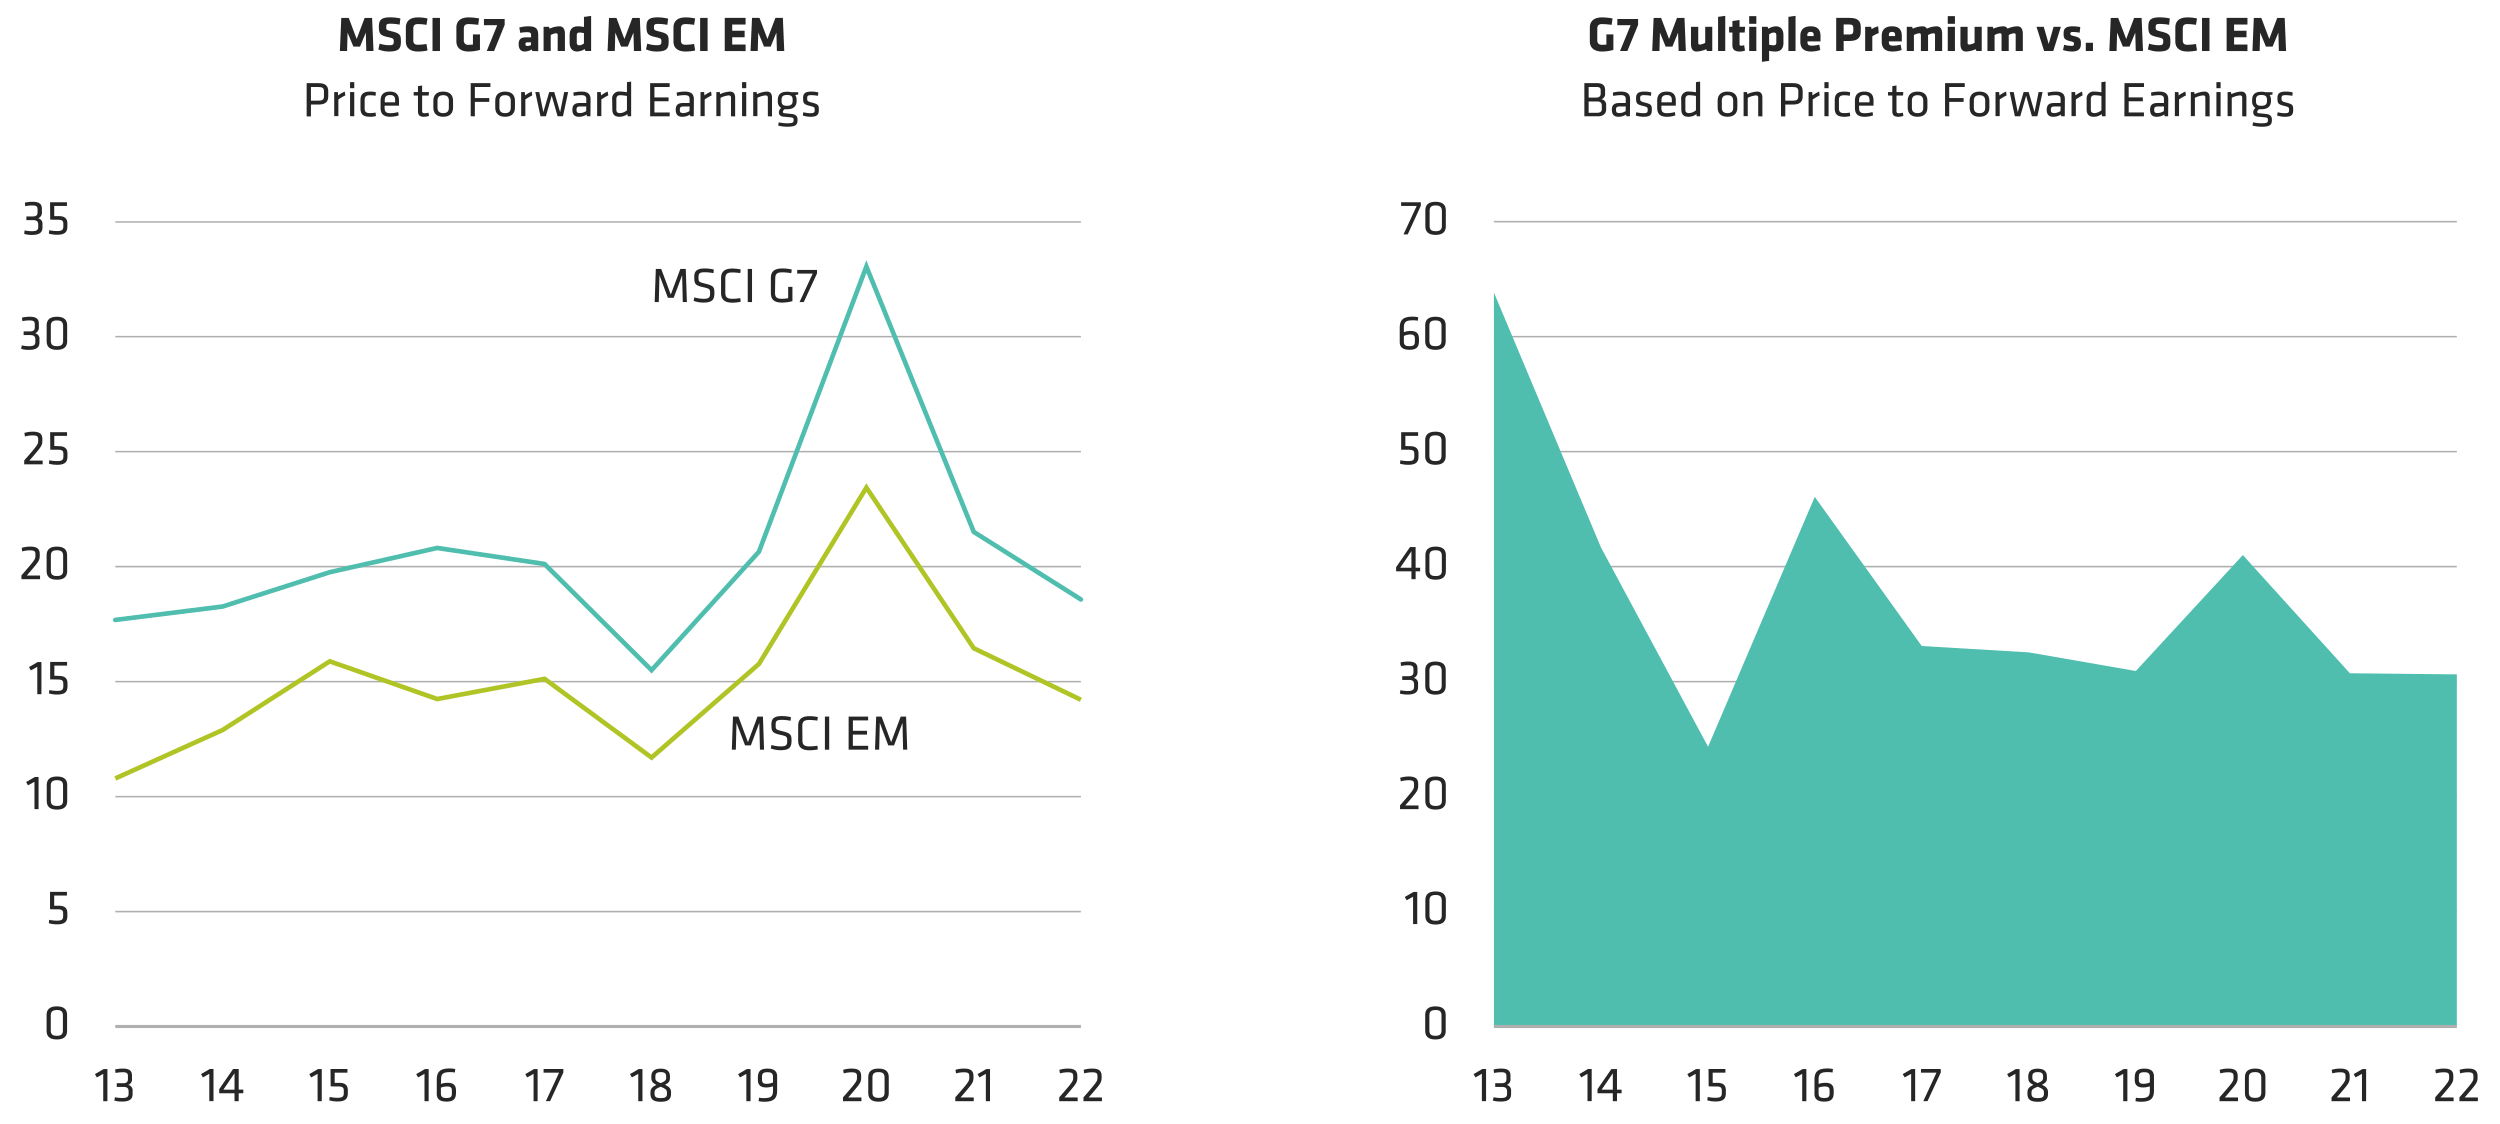 <svg xmlns="http://www.w3.org/2000/svg" viewBox="0 0 804.49 361.6"><defs><style>.cls-1,.cls-2,.cls-3,.cls-4{fill:none;}.cls-1,.cls-2{stroke:#afafaf;}.cls-1{stroke-width:0.5px;}.cls-3{stroke:#50beaf;stroke-linecap:round;}.cls-3,.cls-4{stroke-width:1.5px;}.cls-4{stroke:#b1c425;stroke-miterlimit:10;}.cls-5{fill:#50beaf;}.cls-6{fill:#262626;}</style></defs><g id="AEM_DSKTP" data-name="AEM DSKTP"><path class="cls-1" d="M37.1,293.35H347.83m-310.73-37H347.83m-310.73-37H347.83M37.1,182.33H347.83m-310.73-37H347.83m-310.73-37H347.83M37.1,71.43H347.83"/><line class="cls-2" x1="37.1" y1="330.32" x2="347.83" y2="330.32"/><polyline class="cls-3" points="37.1 199.49 71.66 195.17 106.11 184.13 140.67 176.33 175.23 181.49 209.67 215.66 244.23 177.53 278.8 85.78 313.36 171.17 347.82 192.89"/><polyline class="cls-4" points="37.1 250.5 71.66 234.9 106.11 212.81 140.67 224.94 175.23 218.45 209.67 243.78 244.23 213.65 278.8 156.91 313.36 208.61 347.82 225.18"/><path class="cls-1" d="M480.73,293.35H790.6m-309.87-37H790.6m-309.87-37H790.6M480.73,182.33H790.6m-309.87-37H790.6m-309.87-37H790.6m-309.87-37H790.6"/><polygon class="cls-5" points="480.73 94.13 515.21 176.21 549.65 240.3 583.98 159.88 618.42 207.89 652.86 209.93 687.3 215.93 721.74 178.61 756.18 216.65 790.6 217.01 790.6 330.32 756.18 330.32 721.74 330.32 687.3 330.32 652.86 330.32 618.42 330.32 583.98 330.32 549.65 330.32 515.21 330.32 480.73 330.32 480.73 94.13 480.73 94.13"/><line class="cls-2" x1="480.73" y1="330.32" x2="790.6" y2="330.32"/><g id="Live_Text" data-name="Live Text"><path class="cls-6" d="M111.85,10.5l-.16,5.92h-2.32l.45-10.66h2.4l2.56,6.79,2.56-6.79h2.4l.45,10.66h-2.32l-.16-5.92L115.85,15h-2.14Z"/><path class="cls-6" d="M125.2,16.58a8.75,8.75,0,0,1-3.44-.69l.4-1.85a10.3,10.3,0,0,0,3.08.51c1.23,0,1.47-.24,1.47-1.14s0-1.07-1.79-1.45c-2.58-.56-3-1.08-3-3.38,0-2.13.76-3,3.69-3a16,16,0,0,1,3.23.35l-.24,2a16.1,16.1,0,0,0-3-.3c-1.07,0-1.31.19-1.31,1,0,1,0,1,1.72,1.44,2.89.69,3,1.25,3,3.35S128.42,16.58,125.2,16.58Z"/><path class="cls-6" d="M133,12.93c0,.93.3,1.47,1.49,1.47a17.64,17.64,0,0,0,2.75-.25l.33,2.1a14.52,14.52,0,0,1-3.08.33c-2.69,0-3.89-1.33-3.89-3.26V8.87c0-1.94,1.2-3.27,3.89-3.27a13.91,13.91,0,0,1,3.08.34L137.24,8a17.64,17.64,0,0,0-2.75-.25c-1.19,0-1.49.54-1.49,1.47Z"/><path class="cls-6" d="M139.18,16.42V5.76h2.4V16.42Z"/><path class="cls-6" d="M150.77,16.58c-2.6,0-3.91-1.33-3.91-3.26V8.87c0-2,1.31-3.27,3.91-3.27a18.41,18.41,0,0,1,3.4.34L153.89,8a25.9,25.9,0,0,0-3.12-.25c-1.21,0-1.51.62-1.51,1.45V12.9a1.33,1.33,0,0,0,1.51,1.52,9.61,9.61,0,0,0,1.42-.1V11.06h2.26v5A13.4,13.4,0,0,1,150.77,16.58Z"/><path class="cls-6" d="M159,16.42h-2.37L160,8.11h-4.27v-2h6.67V8Z"/><path class="cls-6" d="M171.29,16.42l-.16-.49a4.85,4.85,0,0,1-2.23.65c-1.44,0-2-1-2-2.37,0-1.57.72-2.19,2.32-2.19h1.68v-.59c0-.8-.14-1.07-1.38-1.07a11.21,11.21,0,0,0-2.11.22l-.3-1.73a11.08,11.08,0,0,1,2.8-.38c2.7,0,3.29.81,3.29,3v5Zm-.42-2.8h-1.11c-.49,0-.68.13-.68.56s.17.61.62.61a2.62,2.62,0,0,0,1.17-.27Z"/><path class="cls-6" d="M179.46,16.42V11.27a.49.49,0,0,0-.56-.56,4.61,4.61,0,0,0-1.68.56v5.15h-2.3V8.63h1.71l.24.59A7.78,7.78,0,0,1,180,8.47c1.32,0,1.79,1,1.79,2.49v5.46Z"/><path class="cls-6" d="M183.3,11.35c0-1.84.8-2.88,2.62-2.88a9.47,9.47,0,0,1,2,.22V5.44l2.3-.32v11.3H188.4l-.24-.62a5,5,0,0,1-2.4.78c-1.58,0-2.46-1-2.46-2.88Zm4.61-.69a6.72,6.72,0,0,0-1.48-.19c-.6,0-.83.37-.83.88V13.7c0,.54.23.88.83.88a2.57,2.57,0,0,0,1.48-.61Z"/><path class="cls-6" d="M198,10.5l-.16,5.92h-2.32l.45-10.66h2.4l2.56,6.79,2.56-6.79h2.4l.45,10.66H204l-.16-5.92L202,15h-2.14Z"/><path class="cls-6" d="M211.32,16.58a8.71,8.71,0,0,1-3.44-.69l.4-1.85a10.29,10.29,0,0,0,3.07.51c1.24,0,1.48-.24,1.48-1.14s-.05-1.07-1.8-1.45c-2.57-.56-3-1.08-3-3.38,0-2.13.76-3,3.68-3A16,16,0,0,1,215,6l-.24,2a16.1,16.1,0,0,0-3-.3c-1.08,0-1.32.19-1.32,1,0,1,.05,1,1.73,1.44,2.88.69,3,1.25,3,3.35S214.54,16.58,211.32,16.58Z"/><path class="cls-6" d="M219.12,12.93c0,.93.3,1.47,1.48,1.47a17.65,17.65,0,0,0,2.76-.25l.33,2.1a14.55,14.55,0,0,1-3.09.33c-2.68,0-3.88-1.33-3.88-3.26V8.87c0-1.94,1.2-3.27,3.88-3.27a13.93,13.93,0,0,1,3.09.34L223.36,8a17.65,17.65,0,0,0-2.76-.25c-1.18,0-1.48.54-1.48,1.47Z"/><path class="cls-6" d="M225.3,16.42V5.76h2.4V16.42Z"/><path class="cls-6" d="M233.22,16.42V5.76h6.71V7.89h-4.31v2h4V12h-4v2.32h4.31v2.13Z"/><path class="cls-6" d="M244,10.5l-.16,5.92h-2.32L242,5.76h2.4l2.56,6.79,2.56-6.79h2.4l.45,10.66H250l-.16-5.92L248,15h-2.14Z"/><path class="cls-6" d="M98.68,26.76h3.86c2.29,0,3.09,1,3.09,2.63V31c0,1.65-.8,2.64-3.09,2.64h-2.48v3.81H98.68ZM102.49,28h-2.43v4.39h2.43c1.32,0,1.76-.37,1.76-1.41V29.4C104.25,28.35,103.81,28,102.49,28Z"/><path class="cls-6" d="M111.12,30.7A17.56,17.56,0,0,0,108.89,32v5.38h-1.34V29.63h1.17l.08,1.08a10,10,0,0,1,2.14-1.24Z"/><path class="cls-6" d="M112.65,28.38V26.44H114v1.94Zm0,9V29.63H114v7.79Z"/><path class="cls-6" d="M116,34.75V32.3c0-1.79.67-2.83,3.1-2.83a7,7,0,0,1,1.86.24l-.11,1.12a8.09,8.09,0,0,0-1.71-.18c-1.35,0-1.8.38-1.8,1.6V34.8c0,1.21.45,1.6,1.8,1.6a8.09,8.09,0,0,0,1.71-.18l.13,1.12a7.18,7.18,0,0,1-1.88.24C116.58,37.58,116,36.54,116,34.75Z"/><path class="cls-6" d="M125.67,36.43a10.13,10.13,0,0,0,2.46-.37l.18,1.07a8.31,8.31,0,0,1-2.76.45c-2.3,0-3.08-1.1-3.08-2.86V32.38c0-1.62.73-2.91,3-2.91s2.93,1.32,2.93,2.94V34h-4.64v.66C123.81,35.93,124.15,36.43,125.67,36.43Zm-1.86-3.51h3.34v-.64c0-1.09-.36-1.69-1.63-1.69s-1.71.6-1.71,1.69Z"/><path class="cls-6" d="M138.07,37.29a4.78,4.78,0,0,1-1.64.29c-1.31,0-1.93-.48-1.93-1.77V30.75h-1.38V29.63h1.38V27.71l1.34-.2v2.12h2.21l-.11,1.12h-2.1v4.83c0,.58.08.86.8.86a4.87,4.87,0,0,0,1.25-.19Z"/><path class="cls-6" d="M142.62,37.58c-2.27,0-3.17-1.3-3.17-2.93V32.4c0-1.64.9-2.93,3.17-2.93s3.17,1.29,3.17,2.93v2.25C145.79,36.28,144.89,37.58,142.62,37.58Zm0-6.95c-1.22,0-1.83.58-1.83,1.72V34.7q0,1.71,1.83,1.71c1.22,0,1.82-.57,1.82-1.71V32.35C144.44,31.21,143.84,30.63,142.62,30.63Z"/><path class="cls-6" d="M151.47,37.42V26.76h6.34V28h-5v3.56h4.63v1.23h-4.63v4.64Z"/><path class="cls-6" d="M162.54,37.58c-2.27,0-3.17-1.3-3.17-2.93V32.4c0-1.64.9-2.93,3.17-2.93s3.17,1.29,3.17,2.93v2.25C165.71,36.28,164.81,37.58,162.54,37.58Zm0-6.95c-1.22,0-1.83.58-1.83,1.72V34.7q0,1.71,1.83,1.71c1.22,0,1.82-.57,1.82-1.71V32.35C164.36,31.21,163.76,30.63,162.54,30.63Z"/><path class="cls-6" d="M171.28,30.7A18.16,18.16,0,0,0,169.06,32v5.38h-1.35V29.63h1.17l.08,1.08a10.35,10.35,0,0,1,2.15-1.24Z"/><path class="cls-6" d="M179.43,37.42l-1.89-6.61-1.88,6.61h-1.73l-1.67-7.79h1.28l1.3,6.46,1.89-6.46h1.63l1.89,6.46,1.3-6.46h1.28l-1.67,7.79Z"/><path class="cls-6" d="M190,37.42h-1.13l-.08-.57a4.45,4.45,0,0,1-2.53.73c-1.46,0-2.07-.86-2.07-2.24,0-1.62.82-2.19,2.39-2.19h2.08V31.93c0-1-.43-1.31-1.7-1.31a13.53,13.53,0,0,0-2.33.25l-.15-1.07a11.14,11.14,0,0,1,2.56-.33c2.23,0,3,.86,3,2.53Zm-1.34-3.15h-2c-.84,0-1.14.25-1.14,1s.14,1.12,1.1,1.12a3.92,3.92,0,0,0,2-.64Z"/><path class="cls-6" d="M195.73,30.7A17.43,17.43,0,0,0,193.51,32v5.38h-1.35V29.63h1.17l.08,1.08a10.35,10.35,0,0,1,2.15-1.24Z"/><path class="cls-6" d="M197,32a2.24,2.24,0,0,1,2.53-2.54,12.27,12.27,0,0,1,2.22.24V26.44l1.35-.19V37.42H202l-.11-.7a4.18,4.18,0,0,1-2.58.86c-1.54,0-2.27-.81-2.27-2.38Zm4.75-1.12a13,13,0,0,0-2.14-.24c-.9,0-1.27.42-1.27,1.36V35.2c0,.8.26,1.2,1.2,1.2a3.63,3.63,0,0,0,2.21-.93Z"/><path class="cls-6" d="M209.21,26.76h6.28V28h-4.9v3.35h4.55v1.23h-4.55v3.62h4.91v1.23h-6.29Z"/><path class="cls-6" d="M223.25,37.42h-1.13l-.08-.57a4.45,4.45,0,0,1-2.53.73c-1.46,0-2.07-.86-2.07-2.24,0-1.62.82-2.19,2.39-2.19h2.08V31.93c0-1-.43-1.31-1.7-1.31a13.53,13.53,0,0,0-2.33.25l-.15-1.07a11.14,11.14,0,0,1,2.56-.33c2.23,0,3,.86,3,2.53Zm-1.34-3.15h-2c-.84,0-1.14.25-1.14,1s.14,1.12,1.1,1.12a3.94,3.94,0,0,0,2-.64Z"/><path class="cls-6" d="M229,30.7A17.43,17.43,0,0,0,226.77,32v5.38h-1.35V29.63h1.17l.08,1.08a10.53,10.53,0,0,1,2.14-1.24Z"/><path class="cls-6" d="M235.23,37.42v-6c0-.52-.26-.72-.75-.72a7.26,7.26,0,0,0-2.61.78v5.89h-1.35V29.63h1.09l.13.67a8.37,8.37,0,0,1,3.14-.83c1.24,0,1.69.78,1.69,2v6Z"/><path class="cls-6" d="M238.79,28.38V26.44h1.35v1.94Zm0,9V29.63h1.35v7.79Z"/><path class="cls-6" d="M247.09,37.42v-6c0-.52-.26-.72-.75-.72a7.26,7.26,0,0,0-2.61.78v5.89h-1.35V29.63h1.09l.13.67a8.42,8.42,0,0,1,3.14-.83c1.25,0,1.69.78,1.69,2v6Z"/><path class="cls-6" d="M256.85,30.41l-.93.18a2.86,2.86,0,0,1,.43,1.55v.35c0,1.68-1,2.66-3.06,2.66a6.47,6.47,0,0,1-.8,0,1.22,1.22,0,0,0-.56.83c0,.31.16.42.51.45l2.21.23c1.41.14,2,.68,2,1.87,0,1.69-.59,2.25-3.41,2.25a12.53,12.53,0,0,1-2.83-.36l.19-1.06a12.58,12.58,0,0,0,2.61.32c2,0,2.18-.27,2.18-1.09,0-.65-.24-.77-1.15-.85l-2.07-.19c-1.15-.09-1.52-.7-1.52-1.42a1.75,1.75,0,0,1,.74-1.38,2.34,2.34,0,0,1-1.09-2.21v-.35c0-1.7.82-2.67,3-2.67a4.71,4.71,0,0,1,1.31.16h2.25Zm-3.56.16c-1.3,0-1.78.43-1.78,1.58v.34c0,1.19.5,1.55,1.78,1.55s1.78-.52,1.78-1.55v-.34C255.07,31,254.59,30.57,253.29,30.57Z"/><path class="cls-6" d="M260.81,37.58a8,8,0,0,1-2.48-.41l.18-1.06a9,9,0,0,0,2.22.32c1.23,0,1.44-.23,1.44-1.06s-.06-.93-1.63-1.31c-1.94-.48-2.11-.88-2.11-2.5,0-1.44.64-2.09,2.68-2.09a8.58,8.58,0,0,1,2.21.27l-.09,1.1a12.37,12.37,0,0,0-2.16-.22c-1.16,0-1.32.27-1.32,1s0,1,1.33,1.34c2.24.56,2.42.83,2.42,2.38S263,37.58,260.81,37.58Z"/><path class="cls-6" d="M515.5,16.58c-2.59,0-3.9-1.33-3.9-3.26V8.87c0-2,1.31-3.27,3.9-3.27a18.52,18.52,0,0,1,3.41.34L518.62,8a25.74,25.74,0,0,0-3.12-.25c-1.2,0-1.5.62-1.5,1.46V12.9c0,.83.3,1.52,1.5,1.52a9.67,9.67,0,0,0,1.43-.09V11.06h2.25v5A13.4,13.4,0,0,1,515.5,16.58Z"/><path class="cls-6" d="M523.68,16.42h-2.36l3.41-8.31h-4.28v-2h6.68V8Z"/><path class="cls-6" d="M534.16,10.5,534,16.42h-2.32l.45-10.66h2.4l2.56,6.79,2.56-6.79h2.41l.44,10.66h-2.32L540,10.5,538.17,15H536Z"/><path class="cls-6" d="M546.49,8.63v5.15a.49.49,0,0,0,.56.56,4.49,4.49,0,0,0,1.68-.56V8.63H551v7.79h-1.71l-.24-.59a8,8,0,0,1-3.11.75c-1.33,0-1.79-1-1.79-2.5V8.63Z"/><path class="cls-6" d="M552.87,16.42v-11l2.31-.32v11.3Z"/><path class="cls-6" d="M559.83,16.58c-1.49,0-2.35-.56-2.35-2v-4.1h-1.06V8.63h1.06V6.75l2.3-.32v2.2h1.78l-.13,1.85h-1.65v3.78c0,.32.19.43.48.43a3.18,3.18,0,0,0,1-.14l.27,1.74A5.27,5.27,0,0,1,559.83,16.58Z"/><path class="cls-6" d="M562.88,7.65V5.2h2.3V7.65Zm0,8.77V8.63h2.3v7.79Z"/><path class="cls-6" d="M573.91,13.7c0,1.84-.8,2.88-2.62,2.88a9.47,9.47,0,0,1-2-.22v3.22l-2.3.32V8.63h1.81l.24.62a5,5,0,0,1,2.4-.78c1.58,0,2.46,1,2.46,2.88Zm-4.61.69a6.8,6.8,0,0,0,1.48.19c.61,0,.83-.37.83-.88V11.35c0-.55-.22-.88-.83-.88a2.57,2.57,0,0,0-1.48.61Z"/><path class="cls-6" d="M575.5,16.42v-11l2.3-.32v11.3Z"/><path class="cls-6" d="M581.65,13.33v.23c0,.89.35,1.13,1.41,1.13a9,9,0,0,0,2.37-.33l.33,1.73a9.45,9.45,0,0,1-2.93.49c-2.53,0-3.49-1.25-3.49-3.17V11.59c0-1.68.76-3.12,3.35-3.12s3.15,1.53,3.15,3.23v1.63Zm2-2.06c0-.55-.16-1-1-1s-1.06.44-1.06,1v.33h2Z"/><path class="cls-6" d="M595.11,13.19h-1.83v3.23h-2.4V5.76h4.35c2.6,0,3.56,1,3.56,3v1.39C598.79,12.18,597.7,13.19,595.11,13.19ZM596.39,9c0-.77-.28-1.12-1.28-1.12h-1.83v3.22h1.83c1,0,1.28-.4,1.28-1.17Z"/><path class="cls-6" d="M602.5,11.67v4.75h-2.3V8.63h1.92l.16.75a7.22,7.22,0,0,1,2.1-.91l.19,2.17A12.1,12.1,0,0,0,602.5,11.67Z"/><path class="cls-6" d="M607.84,13.33v.23c0,.89.35,1.13,1.41,1.13a8.91,8.91,0,0,0,2.36-.33l.34,1.73a9.45,9.45,0,0,1-2.93.49c-2.53,0-3.49-1.25-3.49-3.17V11.59c0-1.68.75-3.12,3.35-3.12S612,10,612,11.7v1.63Zm2-2.06c0-.55-.16-1-1-1s-1,.44-1,1v.33h2Z"/><path class="cls-6" d="M618.13,16.42V11.27a.49.49,0,0,0-.56-.56,4.61,4.61,0,0,0-1.68.56v5.15h-2.3V8.63h1.71l.24.59a7.77,7.77,0,0,1,3.1-.75,1.51,1.51,0,0,1,1.43.75,7.51,7.51,0,0,1,3.12-.75c1.33,0,1.79,1,1.79,2.49v5.46h-2.3V11.27a.49.49,0,0,0-.56-.56,4.49,4.49,0,0,0-1.68.56v5.15Z"/><path class="cls-6" d="M626.78,7.65V5.2h2.31V7.65Zm0,8.77V8.63h2.31v7.79Z"/><path class="cls-6" d="M633.17,8.63v5.15a.49.49,0,0,0,.56.56,4.61,4.61,0,0,0,1.68-.56V8.63h2.3v7.79H636l-.24-.59a8,8,0,0,1-3.11.75c-1.33,0-1.79-1-1.79-2.5V8.63Z"/><path class="cls-6" d="M644.09,16.42V11.27a.49.49,0,0,0-.56-.56,4.55,4.55,0,0,0-1.68.56v5.15h-2.3V8.63h1.71l.24.59a7.77,7.77,0,0,1,3.1-.75,1.51,1.51,0,0,1,1.43.75,7.51,7.51,0,0,1,3.12-.75c1.33,0,1.79,1,1.79,2.49v5.46h-2.3V11.27a.49.49,0,0,0-.56-.56,4.49,4.49,0,0,0-1.68.56v5.15Z"/><path class="cls-6" d="M660.73,16.42h-2.94l-2.45-7.79h2.33l1.59,5.52,1.58-5.52h2.34Z"/><path class="cls-6" d="M666.7,16.58a10.6,10.6,0,0,1-2.83-.46l.37-1.71a8.49,8.49,0,0,0,2.35.35c.69,0,.8-.19.8-.66s0-.56-1.27-.86c-1.88-.47-2.06-1-2.06-2.44,0-1.64.64-2.33,3-2.33a12,12,0,0,1,2.37.25l-.21,1.8a12.92,12.92,0,0,0-2.15-.23c-.67,0-.83.18-.83.53s.06.54,1,.75c2.23.5,2.39,1,2.39,2.53S668.93,16.58,666.7,16.58Z"/><path class="cls-6" d="M671.2,16.42V13.76h2.31v2.66Z"/><path class="cls-6" d="M681.27,10.5l-.16,5.92h-2.33l.45-10.66h2.4l2.57,6.79,2.56-6.79h2.4l.45,10.66h-2.33l-.16-5.92L685.27,15h-2.15Z"/><path class="cls-6" d="M694.62,16.58a8.71,8.71,0,0,1-3.44-.69l.4-1.85a10.23,10.23,0,0,0,3.07.51c1.23,0,1.47-.24,1.47-1.14s0-1.07-1.79-1.45c-2.57-.56-3-1.08-3-3.38,0-2.13.75-3,3.68-3a15.85,15.85,0,0,1,3.23.35L698,8a16,16,0,0,0-3-.3c-1.07,0-1.31.19-1.31,1,0,1,.05,1,1.73,1.44,2.88.69,3,1.25,3,3.35S697.84,16.58,694.62,16.58Z"/><path class="cls-6" d="M702.41,12.93c0,.93.31,1.48,1.49,1.48a17.51,17.51,0,0,0,2.75-.26l.34,2.1a14.68,14.68,0,0,1-3.09.33c-2.69,0-3.89-1.33-3.89-3.26V8.87c0-1.94,1.2-3.27,3.89-3.27a14.07,14.07,0,0,1,3.09.34L706.65,8a17.43,17.43,0,0,0-2.75-.25c-1.18,0-1.49.54-1.49,1.47Z"/><path class="cls-6" d="M708.6,16.42V5.76H711V16.42Z"/><path class="cls-6" d="M716.52,16.42V5.76h6.7V7.89h-4.3v2h4V12h-4v2.32h4.3v2.13Z"/><path class="cls-6" d="M727.31,10.5l-.16,5.92h-2.32l.44-10.66h2.41l2.56,6.79,2.56-6.79h2.4l.45,10.66h-2.32l-.16-5.92L731.31,15h-2.15Z"/><path class="cls-6" d="M509.84,37.42V26.76H514c1.68,0,2.51.75,2.51,2.16v1.24a1.67,1.67,0,0,1-1.22,1.77,1.78,1.78,0,0,1,1.57,1.92v1.28c0,1.49-1,2.29-2.64,2.29ZM515.09,29c0-.68-.38-1-1.21-1h-2.66V31.4h2.43c1,0,1.44-.48,1.44-1.24Zm.36,4.95c0-.85-.48-1.31-1.54-1.31h-2.69v3.65H514c1,0,1.46-.42,1.46-1.22Z"/><path class="cls-6" d="M524.5,37.42h-1.14l-.08-.57a4.4,4.4,0,0,1-2.52.73c-1.46,0-2.07-.86-2.07-2.24,0-1.62.82-2.19,2.39-2.19h2.08V31.93c0-1-.44-1.31-1.7-1.31a12.78,12.78,0,0,0-2.34.26L519,29.8a11.14,11.14,0,0,1,2.56-.33c2.23,0,3,.86,3,2.53Zm-1.34-3.15h-2c-.83,0-1.13.25-1.13,1s.14,1.12,1.1,1.12a4,4,0,0,0,2-.64Z"/><path class="cls-6" d="M528.86,37.58a8,8,0,0,1-2.48-.41l.18-1.06a9,9,0,0,0,2.22.32c1.23,0,1.44-.22,1.44-1.06s-.06-.93-1.63-1.31c-1.94-.48-2.11-.88-2.11-2.5,0-1.44.64-2.09,2.68-2.09a8.58,8.58,0,0,1,2.21.27l-.09,1.1a12.37,12.37,0,0,0-2.16-.22c-1.16,0-1.32.27-1.32,1s0,1,1.33,1.34c2.24.56,2.42.83,2.42,2.39S531.09,37.58,528.86,37.58Z"/><path class="cls-6" d="M536.49,36.43a9.66,9.66,0,0,0,2.46-.37l.18,1.07a8.31,8.31,0,0,1-2.76.45c-2.3,0-3.09-1.1-3.09-2.86V32.38c0-1.62.74-2.91,3.06-2.91s2.93,1.32,2.93,2.94V34h-4.64v.66C534.63,35.93,535,36.43,536.49,36.43Zm-1.86-3.51H538v-.64c0-1.08-.36-1.69-1.63-1.69s-1.71.61-1.71,1.69Z"/><path class="cls-6" d="M541,32a2.24,2.24,0,0,1,2.53-2.54,12.17,12.17,0,0,1,2.22.24V26.44l1.35-.19V37.42H546l-.11-.7a4.16,4.16,0,0,1-2.58.86c-1.54,0-2.27-.81-2.27-2.38Zm4.75-1.12a13,13,0,0,0-2.14-.24c-.9,0-1.27.42-1.27,1.36V35.2c0,.8.26,1.2,1.2,1.2a3.6,3.6,0,0,0,2.21-.93Z"/><path class="cls-6" d="M555.9,37.58c-2.27,0-3.17-1.29-3.17-2.93V32.4c0-1.64.9-2.93,3.17-2.93s3.17,1.29,3.17,2.93v2.25C559.07,36.29,558.18,37.58,555.9,37.58Zm0-6.95c-1.21,0-1.82.58-1.82,1.72V34.7c0,1.14.61,1.71,1.82,1.71s1.83-.57,1.83-1.71V32.35C557.73,31.21,557.12,30.63,555.9,30.63Z"/><path class="cls-6" d="M565.78,37.42v-6c0-.51-.25-.72-.75-.72a7.26,7.26,0,0,0-2.61.78v5.89h-1.34V29.63h1.09l.12.67a8.42,8.42,0,0,1,3.14-.83c1.25,0,1.7.78,1.7,2v6Z"/><path class="cls-6" d="M573.12,26.76H577c2.29,0,3.09,1,3.09,2.63V31c0,1.65-.8,2.64-3.09,2.64H574.5v3.81h-1.38ZM576.93,28H574.5v4.39h2.43c1.32,0,1.76-.37,1.76-1.41V29.4C578.69,28.35,578.25,28,576.93,28Z"/><path class="cls-6" d="M585.56,30.7A17.56,17.56,0,0,0,583.33,32v5.38H582V29.63h1.17l.08,1.08a10,10,0,0,1,2.14-1.24Z"/><path class="cls-6" d="M587.09,28.38V26.44h1.34v1.94Zm0,9V29.63h1.34v7.79Z"/><path class="cls-6" d="M590.41,34.75V32.3c0-1.79.67-2.83,3.11-2.83a7,7,0,0,1,1.85.24l-.11,1.12a8.09,8.09,0,0,0-1.71-.18c-1.35,0-1.79.39-1.79,1.6V34.8c0,1.21.44,1.6,1.79,1.6a8.09,8.09,0,0,0,1.71-.18l.13,1.12a7.15,7.15,0,0,1-1.87.24C591,37.58,590.41,36.54,590.41,34.75Z"/><path class="cls-6" d="M600.11,36.43a9.6,9.6,0,0,0,2.46-.37l.18,1.07a8.3,8.3,0,0,1-2.75.45c-2.31,0-3.09-1.1-3.09-2.86V32.38c0-1.62.73-2.91,3.05-2.91s2.93,1.32,2.93,2.94V34h-4.64v.66C598.25,35.93,598.59,36.43,600.11,36.43Zm-1.86-3.51h3.35v-.64c0-1.08-.37-1.69-1.64-1.69s-1.71.61-1.71,1.69Z"/><path class="cls-6" d="M612.51,37.29a4.78,4.78,0,0,1-1.64.29c-1.31,0-1.93-.48-1.93-1.77V30.75h-1.38V29.63h1.38V27.71l1.34-.2v2.12h2.21l-.11,1.12h-2.1v4.83c0,.58.08.87.8.87a4.87,4.87,0,0,0,1.25-.2Z"/><path class="cls-6" d="M617.06,37.58c-2.27,0-3.17-1.29-3.17-2.93V32.4c0-1.64.9-2.93,3.17-2.93s3.17,1.29,3.17,2.93v2.25C620.23,36.29,619.33,37.58,617.06,37.58Zm0-6.95c-1.22,0-1.82.58-1.82,1.72V34.7c0,1.14.6,1.71,1.82,1.71s1.83-.57,1.83-1.71V32.35C618.89,31.21,618.28,30.63,617.06,30.63Z"/><path class="cls-6" d="M625.91,37.42V26.76h6.34V28h-5v3.56h4.63v1.23h-4.63v4.64Z"/><path class="cls-6" d="M637,37.58c-2.27,0-3.17-1.29-3.17-2.93V32.4c0-1.64.9-2.93,3.17-2.93s3.17,1.29,3.17,2.93v2.25C640.15,36.29,639.25,37.58,637,37.58Zm0-6.95c-1.22,0-1.82.58-1.82,1.72V34.7c0,1.14.6,1.71,1.82,1.71s1.83-.57,1.83-1.71V32.35C638.81,31.21,638.2,30.63,637,30.63Z"/><path class="cls-6" d="M645.72,30.7A18.16,18.16,0,0,0,643.5,32v5.38h-1.35V29.63h1.17l.08,1.08a10.35,10.35,0,0,1,2.15-1.24Z"/><path class="cls-6" d="M653.87,37.42,652,30.81l-1.89,6.61h-1.73l-1.67-7.79H648l1.3,6.46,1.89-6.46h1.63l1.89,6.46,1.3-6.46h1.28l-1.67,7.79Z"/><path class="cls-6" d="M664.43,37.42H663.3l-.08-.57a4.45,4.45,0,0,1-2.53.73c-1.46,0-2.07-.86-2.07-2.24,0-1.62.82-2.19,2.39-2.19h2.08V31.93c0-1-.43-1.31-1.7-1.31a12.67,12.67,0,0,0-2.33.26l-.15-1.08a11.14,11.14,0,0,1,2.56-.33c2.23,0,3,.86,3,2.53Zm-1.34-3.15h-2c-.84,0-1.14.25-1.14,1s.14,1.12,1.1,1.12a3.92,3.92,0,0,0,2-.64Z"/><path class="cls-6" d="M670.17,30.7A17.43,17.43,0,0,0,668,32v5.38H666.6V29.63h1.17l.08,1.08A10.35,10.35,0,0,1,670,29.47Z"/><path class="cls-6" d="M671.48,32A2.24,2.24,0,0,1,674,29.47a12.27,12.27,0,0,1,2.22.24V26.44l1.35-.19V37.42h-1.14l-.11-.7a4.18,4.18,0,0,1-2.58.86c-1.54,0-2.27-.81-2.27-2.38Zm4.75-1.12a13,13,0,0,0-2.14-.24c-.9,0-1.27.42-1.27,1.36V35.2c0,.8.26,1.2,1.2,1.2a3.6,3.6,0,0,0,2.21-.93Z"/><path class="cls-6" d="M683.65,26.76h6.28V28H685v3.35h4.55v1.23H685v3.62h4.91v1.23h-6.29Z"/><path class="cls-6" d="M697.7,37.42h-1.14l-.08-.57a4.43,4.43,0,0,1-2.53.73c-1.46,0-2.06-.86-2.06-2.24,0-1.62.81-2.19,2.38-2.19h2.08V31.93c0-1-.43-1.31-1.69-1.31a12.68,12.68,0,0,0-2.34.26l-.15-1.08a11.16,11.16,0,0,1,2.57-.33c2.22,0,3,.86,3,2.53Zm-1.35-3.15h-2c-.84,0-1.14.25-1.14,1s.14,1.12,1.11,1.12a3.91,3.91,0,0,0,2-.64Z"/><path class="cls-6" d="M703.43,30.7A18.16,18.16,0,0,0,701.21,32v5.38h-1.35V29.63H701l.08,1.08a10.35,10.35,0,0,1,2.15-1.24Z"/><path class="cls-6" d="M709.67,37.42v-6c0-.51-.26-.72-.75-.72a7.26,7.26,0,0,0-2.61.78v5.89H705V29.63h1.09l.13.67a8.37,8.37,0,0,1,3.14-.83c1.25,0,1.69.78,1.69,2v6Z"/><path class="cls-6" d="M713.23,28.38V26.44h1.35v1.94Zm0,9V29.63h1.35v7.79Z"/><path class="cls-6" d="M721.53,37.42v-6c0-.51-.25-.72-.75-.72a7.26,7.26,0,0,0-2.61.78v5.89h-1.34V29.63h1.09l.12.67a8.42,8.42,0,0,1,3.14-.83c1.25,0,1.7.78,1.7,2v6Z"/><path class="cls-6" d="M731.29,30.41l-.93.18a2.78,2.78,0,0,1,.43,1.55v.35c0,1.68-1,2.66-3.06,2.66a6.47,6.47,0,0,1-.8,0c-.27.23-.56.5-.56.83s.16.42.51.45l2.21.23c1.41.14,2,.68,2,1.87,0,1.69-.6,2.26-3.41,2.26a12.59,12.59,0,0,1-2.84-.37l.2-1.06a12.4,12.4,0,0,0,2.6.32c2,0,2.18-.27,2.18-1.09,0-.65-.24-.77-1.15-.85l-2.07-.19c-1.15-.09-1.52-.7-1.52-1.42a1.75,1.75,0,0,1,.74-1.38,2.34,2.34,0,0,1-1.09-2.21v-.35c0-1.7.82-2.67,3-2.67a4.82,4.82,0,0,1,1.32.16h2.24Zm-3.56.16c-1.29,0-1.77.43-1.77,1.59v.33c0,1.19.49,1.55,1.77,1.55s1.78-.52,1.78-1.55v-.33C729.51,31,729,30.57,727.73,30.57Z"/><path class="cls-6" d="M735.25,37.58a8,8,0,0,1-2.48-.41l.18-1.06a9,9,0,0,0,2.22.32c1.24,0,1.44-.22,1.44-1.06s-.06-.93-1.63-1.31c-1.94-.48-2.11-.88-2.11-2.5,0-1.44.64-2.09,2.69-2.09a8.63,8.63,0,0,1,2.21.27l-.1,1.1a12.37,12.37,0,0,0-2.16-.22c-1.15,0-1.31.27-1.31,1s0,1,1.32,1.34c2.25.56,2.42.83,2.42,2.39S737.48,37.58,735.25,37.58Z"/><path class="cls-6" d="M21.59,331.73c0,1.6-.82,2.77-3.3,2.77s-3.3-1.17-3.3-2.77v-5.12c0-1.6.82-2.77,3.3-2.77s3.3,1.17,3.3,2.77Zm-3.3-6.7c-1.47,0-1.95.56-1.95,1.73v4.83c0,1.17.48,1.73,1.95,1.73s1.95-.56,1.95-1.73v-4.83C20.24,325.59,19.76,325,18.29,325Z"/><path class="cls-6" d="M16.1,287h5.44v1.18h-4.1v3.28l1.72,0c1.9.08,2.51,1,2.51,2.4v.93c0,1.7-.74,2.66-3.28,2.66a9.33,9.33,0,0,1-2.69-.37l.14-1.09a11.65,11.65,0,0,0,2.53.27c1.6,0,1.95-.41,1.95-1.55v-.7c0-1-.32-1.36-1.64-1.39-1.08,0-1.78,0-2.58-.05Z"/><path class="cls-6" d="M9,252.72l-.59-1.07,2.8-1.62h1.2v10.34H11.09v-8.8Z"/><path class="cls-6" d="M21.63,257.77c0,1.6-.81,2.76-3.29,2.76s-3.3-1.16-3.3-2.76v-5.13c0-1.6.81-2.77,3.3-2.77s3.29,1.17,3.29,2.77Zm-3.29-6.71c-1.48,0-2,.56-2,1.73v4.83c0,1.17.48,1.73,2,1.73s1.95-.56,1.95-1.73v-4.83C20.29,251.62,19.81,251.06,18.34,251.06Z"/><path class="cls-6" d="M9.92,215.73l-.59-1.07,2.8-1.62h1.2v10.34H12v-8.8Z"/><path class="cls-6" d="M16.14,213h5.45v1.19h-4.1v3.28c.67,0,1,0,1.71.05,1.91.08,2.52,1,2.52,2.4v.93c0,1.69-.74,2.65-3.29,2.65a9,9,0,0,1-2.69-.37l.15-1.08a11.65,11.65,0,0,0,2.53.27c1.6,0,1.95-.42,1.95-1.55v-.71c0-1-.32-1.36-1.65-1.39l-2.58-.05Z"/><path class="cls-6" d="M6.9,185.16c1.18-1.35,1.49-1.7,2.75-3.19,1.63-1.93,1.75-2.35,1.75-3.1v-.47c0-1-.28-1.31-1.89-1.31a10.16,10.16,0,0,0-2.37.35L7,176.29a10,10,0,0,1,2.67-.4c2.46,0,3.12.86,3.12,2.5v.35c0,1.26-.22,1.81-1.82,3.71-1.16,1.38-1.32,1.59-2.36,2.76h4.28v1.18H6.9Z"/><path class="cls-6" d="M21.62,183.78c0,1.6-.81,2.77-3.3,2.77S15,185.38,15,183.78v-5.12c0-1.6.81-2.77,3.29-2.77s3.3,1.17,3.3,2.77Zm-3.3-6.71c-1.47,0-1.95.56-1.95,1.73v4.84c0,1.17.48,1.73,1.95,1.73s2-.56,2-1.73V178.8C20.28,177.63,19.8,177.07,18.32,177.07Z"/><path class="cls-6" d="M7.79,148.17c1.18-1.34,1.49-1.69,2.75-3.18,1.64-1.94,1.75-2.35,1.75-3.11v-.46c0-1-.27-1.31-1.89-1.31a9.66,9.66,0,0,0-2.37.35l-.19-1.15a10,10,0,0,1,2.67-.4c2.47,0,3.12.86,3.12,2.49v.35c0,1.27-.22,1.81-1.82,3.72-1.16,1.37-1.32,1.58-2.36,2.75h4.28v1.19H7.79Z"/><path class="cls-6" d="M16.13,139.07h5.44v1.18h-4.1v3.28l1.71.05c1.91.08,2.52,1,2.52,2.4v.93c0,1.7-.74,2.66-3.29,2.66a9.22,9.22,0,0,1-2.68-.37l.14-1.09a11.65,11.65,0,0,0,2.53.27c1.6,0,2-.41,2-1.55v-.71c0-1-.32-1.36-1.65-1.39l-2.57,0Z"/><path class="cls-6" d="M7,111.14a10.21,10.21,0,0,0,2.33.26c1.51,0,2.05-.36,2.05-1.38v-.8c0-1-.57-1.39-1.61-1.39H7.6v-1.19h2c1.25,0,1.6-.48,1.6-1.33v-.92c0-1-.45-1.28-1.73-1.28a11.73,11.73,0,0,0-2.26.24l-.14-1.14a11.24,11.24,0,0,1,2.43-.29c2.26,0,3,.79,3,2.27v1a1.93,1.93,0,0,1-1.21,2.06,1.75,1.75,0,0,1,1.41,1.91v1c0,1.66-1,2.43-3.4,2.43a8.79,8.79,0,0,1-2.48-.32Z"/><path class="cls-6" d="M21.61,109.81c0,1.6-.82,2.77-3.3,2.77s-3.3-1.17-3.3-2.77v-5.12c0-1.6.82-2.77,3.3-2.77s3.3,1.17,3.3,2.77Zm-3.3-6.7c-1.47,0-1.95.56-1.95,1.72v4.84c0,1.17.48,1.73,1.95,1.73s2-.56,2-1.73v-4.84C20.26,103.67,19.78,103.11,18.31,103.11Z"/><path class="cls-6" d="M7.92,74.15a10.79,10.79,0,0,0,2.33.25c1.51,0,2.05-.35,2.05-1.37v-.8c0-1-.57-1.39-1.61-1.39H8.49V69.65h2c1.25,0,1.6-.48,1.6-1.33v-.93c0-1-.45-1.28-1.73-1.28a12.38,12.38,0,0,0-2.25.24L8,65.22a11.24,11.24,0,0,1,2.43-.29c2.26,0,3.05.78,3.05,2.27v1a1.94,1.94,0,0,1-1.22,2.06,1.74,1.74,0,0,1,1.41,1.91v1c0,1.66-1,2.43-3.4,2.43a9.17,9.17,0,0,1-2.48-.32Z"/><path class="cls-6" d="M16.11,65.09h5.44v1.18h-4.1v3.28l1.72,0c1.9.08,2.51,1,2.51,2.4v.93c0,1.7-.74,2.66-3.28,2.66a9.33,9.33,0,0,1-2.69-.37l.14-1.09a11.65,11.65,0,0,0,2.53.27c1.6,0,2-.41,2-1.55v-.7c0-1-.32-1.36-1.65-1.39-1.08,0-1.78,0-2.58-.05Z"/><path class="cls-6" d="M31.16,346.71l-.6-1.07,2.8-1.62h1.2v10.34H33.22v-8.8Z"/><path class="cls-6" d="M37,353.08a10.73,10.73,0,0,0,2.33.25c1.51,0,2.05-.35,2.05-1.37v-.8c0-1-.57-1.39-1.62-1.39H37.57v-1.19h2c1.25,0,1.6-.48,1.6-1.33v-.93c0-1-.45-1.28-1.73-1.28a12.58,12.58,0,0,0-2.26.24l-.14-1.13a11.24,11.24,0,0,1,2.43-.29c2.26,0,3,.78,3,2.27v.95a1.93,1.93,0,0,1-1.21,2.06,1.74,1.74,0,0,1,1.41,1.91v1c0,1.66-1,2.43-3.4,2.43a9.06,9.06,0,0,1-2.48-.32Z"/><path class="cls-6" d="M65.29,346.71l-.59-1.07L67.5,344h1.2v10.34H67.35v-8.8Z"/><path class="cls-6" d="M76.81,351.81v2.55H75.47v-2.55H70.54v-1.32L75,344h1.81v6.64H78.3v1.15Zm-1.34-1.15v-5.28l-3.61,5.28Z"/><path class="cls-6" d="M100.13,346.71l-.59-1.07,2.8-1.62h1.2v10.34H102.2v-8.8Z"/><path class="cls-6" d="M106.36,344h5.44v1.18h-4.1v3.28l1.71,0c1.91.08,2.52,1,2.52,2.4v.93c0,1.7-.74,2.66-3.29,2.66a9.22,9.22,0,0,1-2.68-.37l.14-1.09a11.65,11.65,0,0,0,2.53.27c1.6,0,2-.41,2-1.55v-.7c0-1-.32-1.36-1.65-1.39-1.07,0-1.77,0-2.57-.05Z"/><path class="cls-6" d="M134.53,346.71l-.59-1.07,2.8-1.62h1.2v10.34H136.6v-8.8Z"/><path class="cls-6" d="M141.88,348.8a7.11,7.11,0,0,1,2.12-.36c2,0,2.74.84,2.74,2.54v.51c0,1.88-.51,3-3.07,3-2.31,0-3.12-1-3.12-2.47v-4.57c0-2.66,1.18-3.62,4.19-3.62a8.17,8.17,0,0,1,1.76.19l-.14,1.12A8.53,8.53,0,0,0,145,345c-2.48,0-3.07.53-3.07,2.46Zm0,1.24v1.82c0,1.14.57,1.47,1.79,1.47,1.37,0,1.74-.41,1.74-1.47V351c0-1-.37-1.37-1.53-1.37A5.3,5.3,0,0,0,141.88,350Z"/><path class="cls-6" d="M169.63,346.71l-.59-1.07,2.8-1.62H173v10.34H171.7v-8.8Z"/><path class="cls-6" d="M174.93,344h6.35v1.14l-4.26,9.2h-1.36l4.25-9.16h-5Z"/><path class="cls-6" d="M203.33,346.71l-.6-1.07,2.81-1.62h1.2v10.34h-1.35v-8.8Z"/><path class="cls-6" d="M214,349.08c1.46.67,1.94,1.34,1.94,2.43V352c0,1.8-1,2.55-3.31,2.55s-3.32-.75-3.32-2.55v-.46c0-1.09.47-1.76,1.89-2.43-1.28-.63-1.61-1.28-1.61-2.29v-.42c0-1.45.72-2.51,3-2.51s3,1.06,3,2.51v.42C215.62,347.8,215.27,348.45,214,349.08Zm-1.37.61c-1.62.65-2,1-2,1.87v.37c0,1.08.51,1.44,2,1.44s2-.36,2-1.44v-.37C214.58,350.65,214.18,350.34,212.58,349.69Zm0-1.16c1.37-.56,1.73-.89,1.73-1.71v-.51c0-.83-.41-1.31-1.73-1.31s-1.73.48-1.73,1.31v.51C210.85,347.64,211.2,348,212.58,348.53Z"/><path class="cls-6" d="M238.11,346.71l-.59-1.07,2.8-1.62h1.2v10.34h-1.35v-8.8Z"/><path class="cls-6" d="M248.75,349.57a6.86,6.86,0,0,1-2.13.37c-2,0-2.74-.85-2.74-2.54v-.52c0-1.87.56-3,3.08-3,2.3,0,3.12,1,3.12,2.51v4.53c0,2.66-1.19,3.62-4.19,3.62a8.33,8.33,0,0,1-1.77-.19l.13-1.12a8.66,8.66,0,0,0,1.43.14c2.48,0,3.07-.53,3.07-2.46Zm0-1.23v-1.82c0-1.14-.58-1.48-1.79-1.48-1.38,0-1.75.42-1.75,1.48v.88c0,1,.37,1.37,1.54,1.37A5.6,5.6,0,0,0,248.75,348.34Z"/><path class="cls-6" d="M271.27,353.13c1.19-1.35,1.49-1.7,2.76-3.19,1.63-1.94,1.74-2.35,1.74-3.1v-.47c0-1-.27-1.31-1.89-1.31a10.16,10.16,0,0,0-2.37.35l-.19-1.15a10.07,10.07,0,0,1,2.67-.4c2.47,0,3.13.86,3.13,2.5v.35c0,1.26-.23,1.81-1.83,3.71-1.15,1.38-1.31,1.59-2.35,2.75h4.27v1.19h-5.94Z"/><path class="cls-6" d="M286,351.75c0,1.6-.82,2.77-3.3,2.77s-3.3-1.17-3.3-2.77v-5.12c0-1.6.82-2.77,3.3-2.77s3.3,1.17,3.3,2.77ZM282.7,345c-1.47,0-1.95.56-1.95,1.73v4.84c0,1.16.48,1.72,1.95,1.72s1.95-.56,1.95-1.72v-4.84C284.65,345.6,284.17,345,282.7,345Z"/><path class="cls-6" d="M307.41,353.13c1.19-1.35,1.49-1.7,2.76-3.19,1.63-1.94,1.74-2.35,1.74-3.1v-.47c0-1-.27-1.31-1.89-1.31a10.16,10.16,0,0,0-2.37.35l-.19-1.15a10.08,10.08,0,0,1,2.68-.4c2.46,0,3.12.86,3.12,2.5v.35c0,1.26-.23,1.81-1.83,3.71-1.15,1.38-1.31,1.59-2.35,2.75h4.27v1.19h-5.94Z"/><path class="cls-6" d="M315.17,346.71l-.59-1.07,2.8-1.62h1.2v10.34h-1.34v-8.8Z"/><path class="cls-6" d="M340.85,353.13c1.19-1.35,1.49-1.7,2.75-3.19,1.64-1.94,1.75-2.35,1.75-3.1v-.47c0-1-.27-1.31-1.89-1.31a10.16,10.16,0,0,0-2.37.35l-.19-1.15a10,10,0,0,1,2.67-.4c2.47,0,3.12.86,3.12,2.5v.35c0,1.26-.22,1.81-1.82,3.71-1.15,1.38-1.31,1.59-2.35,2.75h4.27v1.19h-5.94Z"/><path class="cls-6" d="M348.66,353.13c1.18-1.35,1.49-1.7,2.75-3.19,1.64-1.94,1.75-2.35,1.75-3.1v-.47c0-1-.27-1.31-1.89-1.31a10.16,10.16,0,0,0-2.37.35l-.19-1.15a9.94,9.94,0,0,1,2.67-.4c2.47,0,3.12.86,3.12,2.5v.35c0,1.26-.22,1.81-1.82,3.71-1.16,1.38-1.32,1.59-2.36,2.75h4.28v1.19h-5.94Z"/><path class="cls-6" d="M212.22,88.57,212,97.21h-1.33l.37-10.66h1.74l3.08,8.24,3.07-8.24h1.75l.36,10.66h-1.32l-.21-8.64-2.72,7.26h-1.86Z"/><path class="cls-6" d="M226.38,97.37a9,9,0,0,1-3.17-.56l.22-1.12a10.28,10.28,0,0,0,3,.46c1.71,0,2.07-.44,2.07-1.66,0-1.44,0-1.57-2.21-2.07-2.58-.57-2.88-1.07-2.88-3.28,0-1.85.76-2.75,3.4-2.75a12.43,12.43,0,0,1,2.89.35l-.12,1.17a13,13,0,0,0-2.73-.3c-1.75,0-2.07.35-2.07,1.58,0,1.47,0,1.54,2.11,2.07,2.84.7,3,1.12,3,3.2C229.85,96.31,229.31,97.37,226.38,97.37Z"/><path class="cls-6" d="M233.4,94.15c0,1.49.58,2,2.32,2a16.94,16.94,0,0,0,2.5-.22l.14,1.18a13.25,13.25,0,0,1-2.68.29c-2.61,0-3.65-1.12-3.65-3.14v-4.7c0-2,1-3.14,3.65-3.14a13.25,13.25,0,0,1,2.68.29l-.14,1.18a16.94,16.94,0,0,0-2.5-.22c-1.74,0-2.32.48-2.32,2Z"/><path class="cls-6" d="M242,97.21h-1.38V86.55H242Z"/><path class="cls-6" d="M249.4,94.15c0,1.36.4,2,2.23,2a11,11,0,0,0,2-.19V92.31H255v4.6a12.76,12.76,0,0,1-3.38.46c-2.72,0-3.56-1.17-3.56-3.14V89.54c0-2.16,1.08-3.15,3.73-3.15a13.61,13.61,0,0,1,3,.34l-.16,1.18a16.77,16.77,0,0,0-2.87-.27c-1.76,0-2.29.53-2.29,2Z"/><path class="cls-6" d="M256.55,86.87h6.36V88l-4.26,9.2h-1.36l4.24-9.16h-5Z"/><path class="cls-6" d="M237,232.61l-.21,8.64H235.5l.37-10.66h1.74l3.08,8.24,3.07-8.24h1.75l.36,10.66h-1.32l-.21-8.64-2.72,7.26h-1.86Z"/><path class="cls-6" d="M251.2,241.41a9,9,0,0,1-3.17-.56l.22-1.12a10.28,10.28,0,0,0,3,.46c1.71,0,2.07-.44,2.07-1.66,0-1.44,0-1.57-2.21-2.07-2.58-.57-2.88-1.07-2.88-3.28,0-1.85.76-2.75,3.4-2.75a12.43,12.43,0,0,1,2.89.35l-.12,1.17a13,13,0,0,0-2.73-.3c-1.75,0-2.07.35-2.07,1.58,0,1.47,0,1.54,2.11,2.06,2.84.71,3,1.13,3,3.21C254.67,240.35,254.13,241.41,251.2,241.41Z"/><path class="cls-6" d="M258.22,238.19c0,1.49.58,2,2.32,2a16.94,16.94,0,0,0,2.5-.22l.14,1.18a13.25,13.25,0,0,1-2.68.29c-2.61,0-3.65-1.12-3.65-3.14v-4.7c0-2,1-3.14,3.65-3.14a13.25,13.25,0,0,1,2.68.29L263,231.9a16.94,16.94,0,0,0-2.5-.22c-1.74,0-2.32.48-2.32,2Z"/><path class="cls-6" d="M266.83,241.25h-1.38V230.59h1.38Z"/><path class="cls-6" d="M273.09,230.59h6.27v1.23h-4.9v3.35H279v1.23h-4.55V240h4.92v1.23h-6.29Z"/><path class="cls-6" d="M283.12,232.61l-.21,8.64h-1.33l.37-10.66h1.74l3.08,8.24,3.07-8.24h1.74l.37,10.66h-1.33l-.2-8.64-2.72,7.26h-1.86Z"/><path class="cls-6" d="M465.22,331.73c0,1.6-.82,2.77-3.3,2.77s-3.3-1.17-3.3-2.77v-5.12c0-1.6.82-2.77,3.3-2.77s3.3,1.17,3.3,2.77Zm-3.3-6.7c-1.47,0-1.95.56-1.95,1.73v4.83c0,1.17.48,1.73,1.95,1.73s1.95-.56,1.95-1.73v-4.83C463.87,325.59,463.39,325,461.92,325Z"/><path class="cls-6" d="M452.65,289.71l-.59-1.07,2.8-1.62h1.2v10.34h-1.34v-8.8Z"/><path class="cls-6" d="M465.27,294.75c0,1.6-.82,2.77-3.3,2.77s-3.3-1.17-3.3-2.77v-5.12c0-1.6.82-2.77,3.3-2.77s3.3,1.17,3.3,2.77ZM462,288c-1.47,0-2,.56-2,1.73v4.84c0,1.16.48,1.72,2,1.72s1.95-.56,1.95-1.72v-4.84C463.92,288.6,463.44,288,462,288Z"/><path class="cls-6" d="M450.53,259.14c1.19-1.34,1.49-1.69,2.75-3.18,1.64-1.94,1.75-2.36,1.75-3.11v-.46c0-1-.27-1.32-1.89-1.32a9.65,9.65,0,0,0-2.37.36l-.19-1.16a10.42,10.42,0,0,1,2.67-.4c2.47,0,3.12.87,3.12,2.5v.35c0,1.27-.22,1.81-1.82,3.72-1.15,1.37-1.31,1.58-2.35,2.75h4.27v1.18h-5.94Z"/><path class="cls-6" d="M465.25,257.77c0,1.6-.81,2.76-3.29,2.76s-3.3-1.16-3.3-2.76v-5.13c0-1.6.82-2.77,3.3-2.77s3.29,1.17,3.29,2.77ZM462,251.06c-1.48,0-2,.56-2,1.73v4.83c0,1.17.48,1.73,2,1.73s2-.56,2-1.73v-4.83C463.91,251.62,463.43,251.06,462,251.06Z"/><path class="cls-6" d="M450.65,222.1a10.24,10.24,0,0,0,2.34.26c1.5,0,2.05-.35,2.05-1.38v-.8c0-1-.58-1.39-1.62-1.39h-2.19V217.6h2c1.25,0,1.61-.48,1.61-1.32v-.93c0-1-.45-1.28-1.73-1.28a11.73,11.73,0,0,0-2.26.24l-.14-1.14a11.24,11.24,0,0,1,2.43-.29c2.26,0,3,.79,3,2.27v.95a1.92,1.92,0,0,1-1.22,2.06,1.75,1.75,0,0,1,1.41,1.91v1c0,1.66-1,2.43-3.39,2.43a8.69,8.69,0,0,1-2.48-.32Z"/><path class="cls-6" d="M465.23,220.77c0,1.6-.82,2.77-3.3,2.77s-3.29-1.17-3.29-2.77v-5.12c0-1.6.81-2.77,3.29-2.77s3.3,1.17,3.3,2.77Zm-3.3-6.7c-1.47,0-1.95.56-1.95,1.73v4.83c0,1.17.48,1.73,1.95,1.73s2-.56,2-1.73V215.8C463.89,214.63,463.41,214.07,461.93,214.07Z"/><path class="cls-6" d="M455.54,183.85v2.54h-1.35v-2.54h-4.93v-1.33l4.47-6.47h1.81v6.64H457v1.16Zm-1.35-1.16v-5.28l-3.6,5.28Z"/><path class="cls-6" d="M465.28,183.78c0,1.6-.81,2.77-3.3,2.77s-3.29-1.17-3.29-2.77v-5.12c0-1.6.81-2.77,3.29-2.77s3.3,1.17,3.3,2.77Zm-3.3-6.71c-1.47,0-2,.56-2,1.73v4.84c0,1.17.48,1.73,2,1.73s2-.56,2-1.73V178.8C463.94,177.63,463.46,177.07,462,177.07Z"/><path class="cls-6" d="M450.89,139.07h5.45v1.18h-4.1v3.28l1.71.05c1.91.08,2.52,1,2.52,2.4v.93c0,1.7-.74,2.66-3.29,2.66a9.22,9.22,0,0,1-2.68-.37l.14-1.09a11.65,11.65,0,0,0,2.53.27c1.6,0,1.95-.41,1.95-1.55v-.71c0-1-.32-1.36-1.65-1.39l-2.58,0Z"/><path class="cls-6" d="M465.22,146.8c0,1.6-.82,2.77-3.3,2.77s-3.3-1.17-3.3-2.77v-5.13c0-1.6.82-2.76,3.3-2.76s3.3,1.16,3.3,2.76Zm-3.3-6.71c-1.47,0-1.95.56-1.95,1.73v4.83c0,1.17.48,1.73,1.95,1.73s1.95-.56,1.95-1.73v-4.83C463.87,140.65,463.39,140.09,461.92,140.09Z"/><path class="cls-6" d="M451.76,106.87a7.17,7.17,0,0,1,2.13-.37c2,0,2.73.85,2.73,2.54v.52c0,1.87-.51,3-3.07,3-2.3,0-3.12-1-3.12-2.46v-4.58c0-2.66,1.18-3.62,4.19-3.62a8.86,8.86,0,0,1,1.76.19l-.14,1.12a8.32,8.32,0,0,0-1.41-.14c-2.48,0-3.07.53-3.07,2.46Zm0,1.23v1.82c0,1.14.57,1.48,1.79,1.48,1.38,0,1.75-.42,1.75-1.48V109c0-1-.37-1.37-1.54-1.37A5.55,5.55,0,0,0,451.76,108.1Z"/><path class="cls-6" d="M465.22,109.81c0,1.6-.82,2.77-3.3,2.77s-3.3-1.17-3.3-2.77v-5.12c0-1.6.82-2.77,3.3-2.77s3.3,1.17,3.3,2.77Zm-3.3-6.7c-1.47,0-1.95.56-1.95,1.72v4.84c0,1.17.48,1.73,1.95,1.73s1.95-.56,1.95-1.73v-4.84C463.87,103.67,463.39,103.11,461.92,103.11Z"/><path class="cls-6" d="M450.86,65.09h6.35v1.14L453,75.43h-1.36l4.25-9.16h-5Z"/><path class="cls-6" d="M465.26,72.82c0,1.6-.82,2.77-3.3,2.77s-3.29-1.17-3.29-2.77V67.7c0-1.6.81-2.77,3.29-2.77s3.3,1.17,3.3,2.77ZM462,66.11c-1.47,0-1.95.56-1.95,1.73v4.84c0,1.16.48,1.72,1.95,1.72s2-.56,2-1.72V67.84C463.92,66.67,463.44,66.11,462,66.11Z"/><path class="cls-6" d="M474.8,346.71l-.6-1.07L477,344h1.21v10.34h-1.35v-8.8Z"/><path class="cls-6" d="M480.64,353.08a10.73,10.73,0,0,0,2.33.25c1.51,0,2-.35,2-1.37v-.8c0-1-.58-1.39-1.62-1.39h-2.19v-1.19h2c1.25,0,1.6-.48,1.6-1.33v-.93c0-1-.45-1.28-1.73-1.28a12.58,12.58,0,0,0-2.26.24l-.14-1.13a11.24,11.24,0,0,1,2.43-.29c2.26,0,3,.78,3,2.27v.95a1.93,1.93,0,0,1-1.21,2.06,1.74,1.74,0,0,1,1.41,1.91v1c0,1.66-1,2.43-3.4,2.43a9.06,9.06,0,0,1-2.48-.32Z"/><path class="cls-6" d="M508.82,346.71l-.59-1.07L511,344h1.2v10.34h-1.35v-8.8Z"/><path class="cls-6" d="M520.34,351.81v2.55H519v-2.55h-4.93v-1.32l4.46-6.47h1.81v6.64h1.49v1.15ZM519,350.66v-5.28l-3.61,5.28Z"/><path class="cls-6" d="M543.58,346.71l-.6-1.07,2.81-1.62H547v10.34h-1.35v-8.8Z"/><path class="cls-6" d="M549.8,344h5.44v1.18h-4.1v3.28l1.72,0c1.9.08,2.51,1,2.51,2.4v.93c0,1.7-.74,2.66-3.28,2.66a9.33,9.33,0,0,1-2.69-.37l.14-1.09a11.78,11.78,0,0,0,2.53.27c1.6,0,2-.41,2-1.55v-.7c0-1-.32-1.36-1.65-1.39-1.07,0-1.78,0-2.58-.05Z"/><path class="cls-6" d="M577.87,346.71l-.59-1.07,2.8-1.62h1.2v10.34h-1.34v-8.8Z"/><path class="cls-6" d="M585.22,348.8a7.18,7.18,0,0,1,2.13-.36c2,0,2.73.84,2.73,2.54v.51c0,1.88-.51,3-3.07,3-2.3,0-3.12-1-3.12-2.47v-4.57c0-2.66,1.18-3.62,4.19-3.62a8.17,8.17,0,0,1,1.76.19l-.14,1.12a8.32,8.32,0,0,0-1.41-.14c-2.48,0-3.07.53-3.07,2.46Zm0,1.24v1.82c0,1.14.57,1.47,1.79,1.47,1.38,0,1.75-.41,1.75-1.47V351c0-1-.37-1.37-1.54-1.37A5.35,5.35,0,0,0,585.22,350Z"/><path class="cls-6" d="M612.88,346.71l-.59-1.07,2.8-1.62h1.2v10.34H615v-8.8Z"/><path class="cls-6" d="M618.18,344h6.35v1.14l-4.26,9.2h-1.36l4.24-9.16h-5Z"/><path class="cls-6" d="M646.48,346.71l-.59-1.07,2.8-1.62h1.2v10.34h-1.34v-8.8Z"/><path class="cls-6" d="M657.11,349.08c1.45.67,1.94,1.34,1.94,2.43V352c0,1.8-1,2.55-3.32,2.55s-3.31-.75-3.31-2.55v-.46c0-1.09.46-1.76,1.89-2.43-1.28-.63-1.62-1.28-1.62-2.29v-.42c0-1.45.72-2.51,3-2.51s3,1.06,3,2.51v.42C658.77,347.8,658.42,348.45,657.11,349.08Zm-1.38.61c-1.61.65-2,1-2,1.87v.37c0,1.08.51,1.44,2,1.44s2-.36,2-1.44v-.37C657.73,350.65,657.33,350.34,655.73,349.69Zm0-1.16c1.38-.56,1.73-.89,1.73-1.71v-.51c0-.83-.4-1.31-1.73-1.31s-1.73.48-1.73,1.31v.51C654,347.64,654.36,348,655.73,348.53Z"/><path class="cls-6" d="M681.17,346.71l-.59-1.07,2.8-1.62h1.2v10.34h-1.34v-8.8Z"/><path class="cls-6" d="M691.81,349.57a6.86,6.86,0,0,1-2.13.37c-2,0-2.73-.85-2.73-2.54v-.52c0-1.87.56-3,3.07-3,2.3,0,3.12,1,3.12,2.51v4.53c0,2.66-1.18,3.62-4.19,3.62a8.17,8.17,0,0,1-1.76-.19l.12-1.12a8.66,8.66,0,0,0,1.43.14c2.48,0,3.07-.53,3.07-2.46Zm0-1.23v-1.82c0-1.14-.57-1.48-1.79-1.48-1.38,0-1.75.42-1.75,1.48v.88c0,1,.37,1.37,1.54,1.37A5.55,5.55,0,0,0,691.81,348.34Z"/><path class="cls-6" d="M714.24,353.13c1.19-1.35,1.49-1.7,2.76-3.19,1.63-1.94,1.74-2.35,1.74-3.1v-.47c0-1-.27-1.31-1.89-1.31a10.16,10.16,0,0,0-2.37.35l-.19-1.15a10,10,0,0,1,2.67-.4c2.47,0,3.12.86,3.12,2.5v.35c0,1.26-.22,1.81-1.82,3.71-1.15,1.38-1.31,1.59-2.35,2.75h4.27v1.19h-5.94Z"/><path class="cls-6" d="M729,351.75c0,1.6-.81,2.77-3.29,2.77s-3.3-1.17-3.3-2.77v-5.12c0-1.6.82-2.77,3.3-2.77S729,345,729,346.63ZM725.67,345c-1.48,0-2,.56-2,1.73v4.84c0,1.16.48,1.72,2,1.72s2-.56,2-1.72v-4.84C727.62,345.6,727.14,345,725.67,345Z"/><path class="cls-6" d="M750.28,353.13c1.19-1.35,1.49-1.7,2.75-3.19,1.64-1.94,1.75-2.35,1.75-3.1v-.47c0-1-.27-1.31-1.89-1.31a10.16,10.16,0,0,0-2.37.35l-.19-1.15a10,10,0,0,1,2.67-.4c2.47,0,3.12.86,3.12,2.5v.35c0,1.26-.22,1.81-1.82,3.71-1.15,1.38-1.31,1.59-2.35,2.75h4.27v1.19h-5.94Z"/><path class="cls-6" d="M758,346.71l-.59-1.07,2.8-1.62h1.2v10.34h-1.34v-8.8Z"/><path class="cls-6" d="M783.63,353.13c1.18-1.35,1.48-1.7,2.75-3.19,1.63-1.94,1.74-2.35,1.74-3.1v-.47c0-1-.27-1.31-1.89-1.31a10.16,10.16,0,0,0-2.37.35l-.19-1.15a10.08,10.08,0,0,1,2.68-.4c2.46,0,3.12.86,3.12,2.5v.35c0,1.26-.23,1.81-1.83,3.71-1.15,1.38-1.31,1.59-2.35,2.75h4.27v1.19h-5.93Z"/><path class="cls-6" d="M791.43,353.13c1.19-1.35,1.49-1.7,2.76-3.19,1.63-1.94,1.74-2.35,1.74-3.1v-.47c0-1-.27-1.31-1.89-1.31a10.16,10.16,0,0,0-2.37.35l-.19-1.15a10.07,10.07,0,0,1,2.67-.4c2.47,0,3.12.86,3.12,2.5v.35c0,1.26-.22,1.81-1.82,3.71-1.15,1.38-1.31,1.59-2.35,2.75h4.27v1.19h-5.94Z"/></g></g></svg>